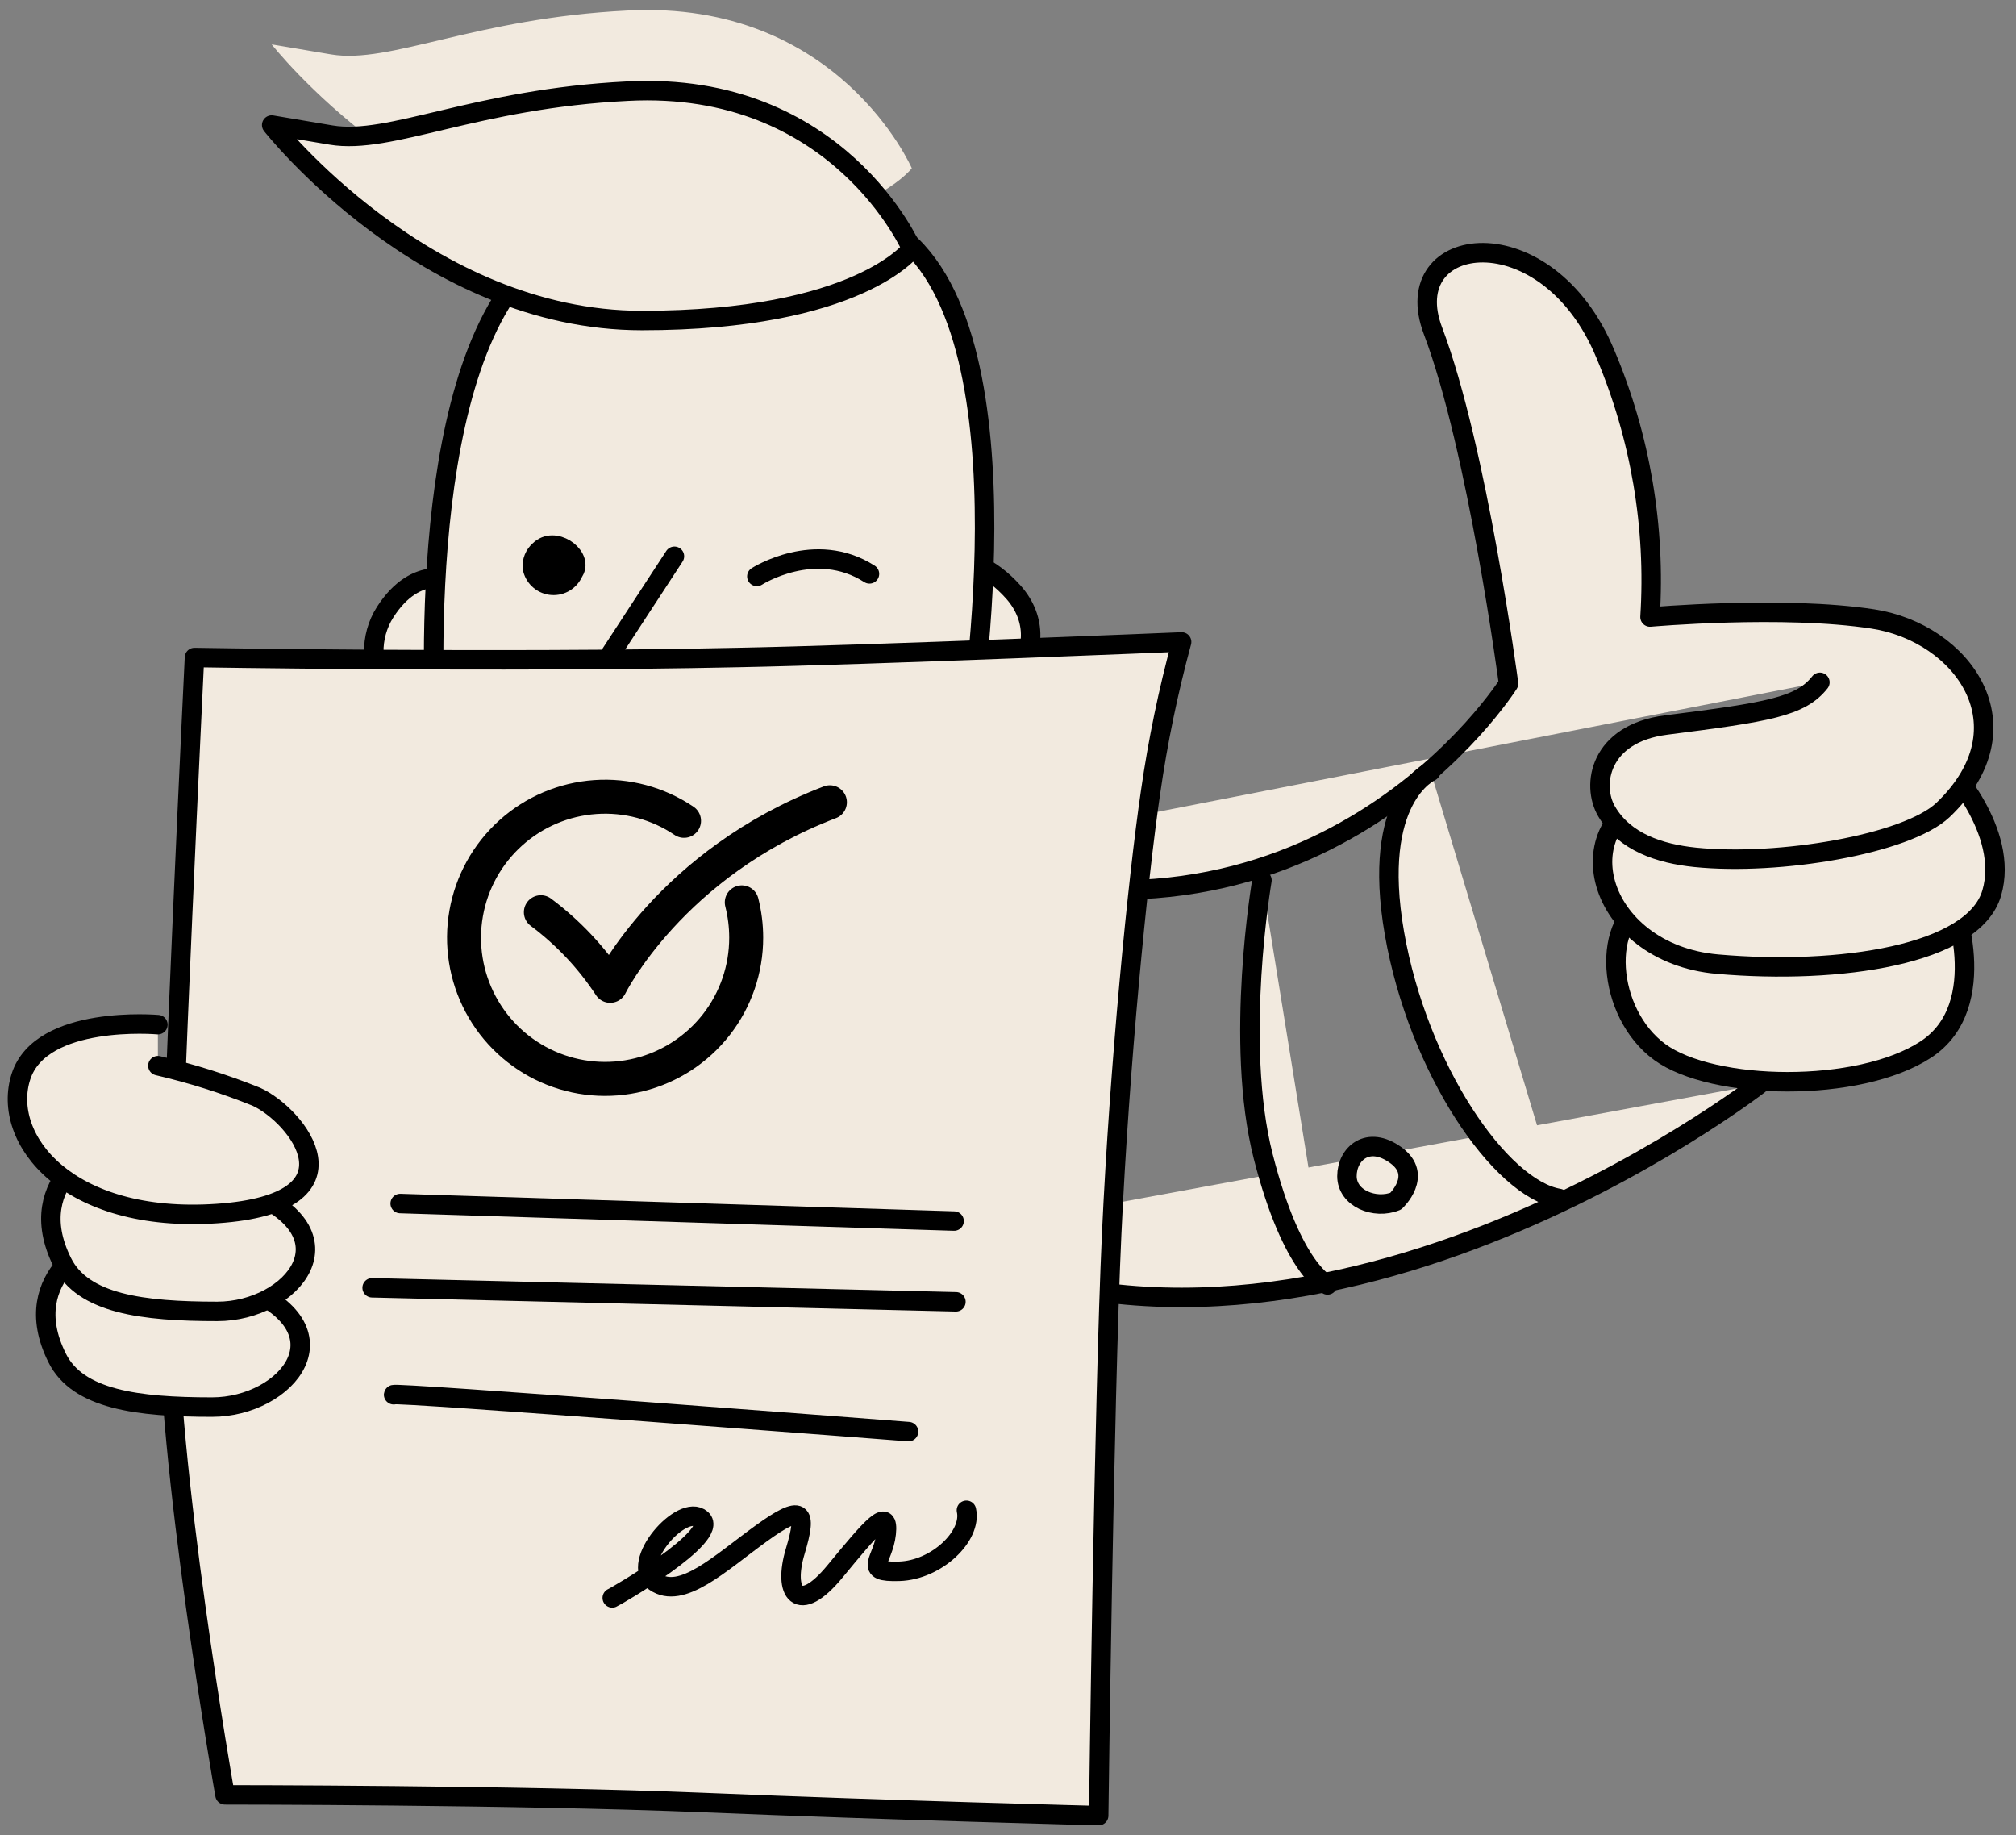 <svg viewBox="0 0 178 162" fill="none" xmlns="http://www.w3.org/2000/svg">
	<rect x="0" y="0" width="178" height="162" fill="#808080" stroke="none"/>
	<g clip-path="url(#clip0_1187_6168)">
		<path
			d="M80.259 49.327C80.259 49.327 85.297 47.549 89.492 52.286C93.688 57.024 88.789 64.516 79 61.163"
			fill="#F2EADF"
		/>
		<path
			d="M80.259 49.327C80.259 49.327 85.297 47.549 89.492 52.286C93.688 57.024 88.789 64.516 79 61.163"
			stroke="black"
			stroke-width="1.719"
			stroke-linecap="round"
			stroke-linejoin="round"
		/>
		<path
			d="M40.16 51.3C40.16 51.3 36.808 49.662 34.007 54.036C31.205 58.41 34.48 65.309 41 62.235"
			fill="#F2EADF"
		/>
		<path
			d="M40.16 51.3C40.16 51.3 36.808 49.662 34.007 54.036C31.205 58.41 34.48 65.309 41 62.235"
			stroke="black"
			stroke-width="1.719"
			stroke-linecap="round"
			stroke-linejoin="round"
		/>
		<path
			d="M85.376 65.663C85.376 65.663 91.518 29.922 79.417 20.766C76.849 18.819 73.923 17.396 70.806 16.581C67.688 15.765 64.44 15.571 61.248 16.011C58.056 16.45 54.981 17.514 52.2 19.142C49.419 20.77 46.986 22.93 45.04 25.498C35.975 38.103 38.657 68.172 38.657 68.172"
			fill="#F2EADF"
		/>
		<path
			d="M85.376 65.663C85.376 65.663 91.518 29.922 79.417 20.766C76.849 18.819 73.923 17.396 70.806 16.581C67.688 15.765 64.44 15.571 61.248 16.011C58.056 16.45 54.981 17.514 52.2 19.142C49.419 20.77 46.986 22.93 45.04 25.498C35.975 38.103 38.657 68.172 38.657 68.172"
			stroke="black"
			stroke-width="1.719"
			stroke-linecap="round"
			stroke-linejoin="round"
		/>
		<path
			d="M80.506 14.851C80.506 14.851 74.043 -0.045 55.41 0.929C41.923 1.593 34.463 5.684 29.226 4.802L23.989 3.919C23.989 3.919 37.534 21.177 56.671 21.177C75.807 21.177 80.506 14.851 80.506 14.851Z"
			fill="#F2EADF"
		/>
		<path
			d="M172.099 79.058C172.443 79.172 175.972 88.752 170.048 92.637C164.124 96.522 151.221 96.281 146.545 92.866C141.87 89.451 141.182 81.109 145.858 79.287"
			fill="#F2EADF"
		/>
		<path
			d="M172.099 79.058C172.443 79.172 175.972 88.752 170.048 92.637C164.124 96.522 151.221 96.281 146.545 92.866C141.87 89.451 141.182 81.109 145.858 79.287"
			stroke="black"
			stroke-width="1.719"
			stroke-linecap="round"
			stroke-linejoin="round"
		/>
		<path
			d="M155.323 95.719C155.323 95.719 115.617 126.522 81.743 109.287L155.323 95.719Z"
			fill="#F2EADF"
		/>
		<path
			d="M155.323 95.719C155.323 95.719 115.617 126.522 81.743 109.287"
			stroke="black"
			stroke-width="1.719"
			stroke-linecap="round"
			stroke-linejoin="round"
		/>
		<path
			d="M171.87 67.529C171.87 67.529 177.462 73.351 175.858 78.828C174.254 84.306 162.393 86.048 151.644 85.108C140.896 84.168 137.607 72.32 147.061 69.695"
			fill="#F2EADF"
		/>
		<path
			d="M171.87 67.529C171.87 67.529 177.462 73.351 175.858 78.828C174.254 84.306 162.393 86.048 151.644 85.108C140.896 84.168 137.607 72.32 147.061 69.695"
			stroke="black"
			stroke-width="1.719"
			stroke-linecap="round"
			stroke-linejoin="round"
		/>
		<path
			d="M160.686 60.23C158.978 62.396 156.102 62.854 147.107 64C141.228 64.745 140.483 69.294 141.858 71.632C143.44 74.337 146.545 75.356 149.662 75.677C157.042 76.433 168.329 74.531 171.549 71.506C179.284 64.115 173.28 55.853 165.361 54.638C157.443 53.423 145.686 54.466 145.686 54.466C146.191 46.526 144.841 38.578 141.744 31.25C136.576 18.771 123.237 20.558 126.526 29.21C130.456 39.581 133.195 60.345 133.195 60.345C133.195 60.345 116.224 87.32 81.984 75.62"
			fill="#F2EADF"
		/>
		<path
			d="M160.686 60.23C158.978 62.396 156.102 62.854 147.107 64C141.228 64.745 140.483 69.294 141.858 71.632C143.44 74.337 146.545 75.356 149.662 75.677C157.042 76.433 168.329 74.531 171.549 71.506C179.284 64.115 173.28 55.853 165.361 54.638C157.443 53.423 145.686 54.466 145.686 54.466C146.191 46.526 144.841 38.578 141.744 31.25C136.576 18.771 123.237 20.558 126.526 29.21C130.456 39.581 133.195 60.345 133.195 60.345C133.195 60.345 116.224 87.32 81.984 75.62"
			stroke="black"
			stroke-width="1.719"
			stroke-linecap="round"
			stroke-linejoin="round"
		/>
		<path
			d="M126.32 68.103C126.32 68.103 121.026 70.394 123.123 82.392C125.22 94.39 132.473 104.921 137.653 105.792"
			fill="#F2EADF"
		/>
		<path
			d="M126.32 68.103C126.32 68.103 121.026 70.394 123.123 82.392C125.22 94.39 132.473 104.921 137.653 105.792"
			stroke="black"
			stroke-width="1.719"
			stroke-linecap="round"
			stroke-linejoin="round"
		/>
		<path
			d="M59.547 49.104L49.234 64.895"
			stroke="black"
			stroke-width="1.719"
			stroke-linecap="round"
			stroke-linejoin="round"
		/>
		<path
			d="M111.423 77.705C111.423 77.705 108.959 91.995 111.537 102.091C114.116 112.186 117.21 113.424 117.21 113.424"
			fill="#F2EADF"
		/>
		<path
			d="M111.423 77.705C111.423 77.705 108.959 91.995 111.537 102.091C114.116 112.186 117.21 113.424 117.21 113.424"
			stroke="black"
			stroke-width="1.719"
			stroke-linecap="round"
			stroke-linejoin="round"
		/>
		<path
			d="M123.237 106.033C123.237 106.033 125.701 103.741 123.237 101.965C120.773 100.188 118.928 101.85 118.928 103.821C118.928 105.792 121.392 106.777 123.237 106.033Z"
			fill="#F2EADF"
			stroke="black"
			stroke-width="1.719"
			stroke-linecap="round"
			stroke-linejoin="round"
		/>
		<path
			d="M97.007 160.269C97.007 160.269 97.466 123.76 98.153 108.92C98.841 94.081 100.445 77.66 101.591 69.902C102.231 65.438 103.146 61.018 104.33 56.666C104.33 56.666 77.034 57.812 65.116 58.041C43.871 58.5 17.171 58.041 17.171 58.041C17.171 58.041 15.131 100.028 14.879 114.409C14.627 128.791 19.864 158.436 19.864 158.436C19.864 158.436 45.647 158.436 62.263 159.123C78.879 159.811 97.007 160.269 97.007 160.269Z"
			fill="#F2EADF"
			stroke="black"
			stroke-width="1.719"
			stroke-linecap="round"
			stroke-linejoin="round"
		/>
		<path
			d="M9.161 109.161C9.161 109.161 1.311 112.392 5.047 119.875C6.869 123.531 12.117 124.207 18.729 124.207C25.341 124.207 31.059 117.331 21.25 113.493C11.441 109.654 9.161 109.161 9.161 109.161Z"
			fill="#F2EADF"
			stroke="black"
			stroke-width="1.719"
			stroke-linecap="round"
			stroke-linejoin="round"
		/>
		<path
			d="M9.608 100.715C9.608 100.715 1.758 103.947 5.505 111.441C7.327 115.085 12.564 115.761 19.188 115.761C25.811 115.761 31.518 108.886 21.709 105.047C11.9 101.208 9.608 100.715 9.608 100.715Z"
			fill="#F2EADF"
			stroke="black"
			stroke-width="1.719"
			stroke-linecap="round"
			stroke-linejoin="round"
		/>
		<path
			d="M13.939 90.448C13.939 90.448 3.626 89.531 1.85 95.032C0.074 100.532 5.952 108.038 19.188 107.121C32.423 106.205 26.258 98.458 22.625 96.808C19.805 95.673 16.901 94.757 13.939 94.069"
			fill="#F2EADF"
		/>
		<path
			d="M13.939 90.448C13.939 90.448 3.626 89.531 1.85 95.032C0.074 100.532 5.952 108.038 19.188 107.121C32.423 106.205 26.258 98.458 22.625 96.808C19.805 95.673 16.901 94.757 13.939 94.069"
			stroke="black"
			stroke-width="1.719"
			stroke-linecap="round"
			stroke-linejoin="round"
		/>
		<path
			d="M47.007 50.119C47.08 50.51 47.273 50.867 47.56 51.142C47.846 51.417 48.212 51.595 48.605 51.652C48.998 51.709 49.398 51.642 49.751 51.459C50.104 51.277 50.39 50.989 50.571 50.635C50.64 50.52 50.697 50.406 50.754 50.291C51.316 48.962 48.932 47.289 47.626 48.584C47.409 48.773 47.24 49.01 47.132 49.277C47.025 49.544 46.982 49.833 47.007 50.119Z"
			fill="black"
			stroke="black"
			stroke-width="1.719"
			stroke-linecap="round"
			stroke-linejoin="round"
		/>
		<path
			d="M66.825 50.883C66.825 50.883 71.975 47.58 76.769 50.658"
			stroke="black"
			stroke-width="1.719"
			stroke-linecap="round"
			stroke-linejoin="round"
		/>
		<path
			d="M35.334 106.239L84.242 107.786"
			stroke="black"
			stroke-width="1.719"
			stroke-linecap="round"
			stroke-linejoin="round"
		/>
		<path
			d="M84.402 114.913L32.858 113.676"
			stroke="black"
			stroke-width="1.719"
			stroke-linecap="round"
			stroke-linejoin="round"
		/>
		<path
			d="M80.219 126.373C80.219 126.373 34.096 122.809 34.761 123.118L80.219 126.373Z"
			fill="#F2EADF"
		/>
		<path
			d="M80.219 126.373C80.219 126.373 34.096 122.809 34.761 123.118"
			stroke="black"
			stroke-width="1.719"
			stroke-linecap="round"
			stroke-linejoin="round"
		/>
		<path
			d="M54.058 141.052C54.39 140.914 63.603 135.586 61.93 134.096C60.257 132.606 55.479 138.004 57.828 139.631C60.177 141.258 63.557 138.004 67.202 135.368C70.846 132.732 71.304 133.317 70.215 136.938C69.127 140.559 70.468 142.668 73.733 138.703C76.999 134.738 78.5 132.973 78.248 135.368C77.996 137.763 76.082 138.806 79.394 138.703C82.706 138.6 85.834 135.586 85.33 133.317"
			fill="#F2EADF"
		/>
		<path
			d="M54.058 141.052C54.39 140.914 63.603 135.586 61.93 134.096C60.257 132.606 55.479 138.004 57.828 139.631C60.177 141.258 63.557 138.004 67.202 135.368C70.846 132.732 71.304 133.317 70.215 136.938C69.127 140.559 70.468 142.668 73.733 138.703C76.999 134.738 78.5 132.973 78.248 135.368C77.996 137.763 76.082 138.806 79.394 138.703C82.706 138.6 85.834 135.586 85.33 133.317"
			stroke="black"
			stroke-width="1.719"
			stroke-linecap="round"
			stroke-linejoin="round"
		/>
		<path
			d="M47.755 80.524C50.157 82.318 52.228 84.517 53.875 87.022C53.875 87.022 59.203 76.193 73.275 70.818"
			stroke="hsl(265, 100%, 75%)"
			stroke-width="3"
			stroke-linecap="round"
			stroke-linejoin="round"
		/>
		<path
			d="M80.506 21.969C80.506 21.969 74.043 7.072 55.41 8.046C41.923 8.71 34.463 12.801 29.226 11.919L23.989 11.037C23.989 11.037 37.534 28.294 56.671 28.294C75.807 28.294 80.506 21.969 80.506 21.969Z"
			fill="#F2EADF"
			stroke="black"
			stroke-width="1.719"
			stroke-linecap="round"
			stroke-linejoin="round"
		/>
		<path
			d="M65.494 79.654C65.753 80.672 65.883 81.719 65.884 82.77C65.887 85.55 64.959 88.251 63.25 90.443C61.54 92.635 59.146 94.192 56.449 94.867C53.753 95.541 50.908 95.294 48.367 94.165C45.827 93.035 43.738 91.089 42.432 88.635C41.126 86.181 40.678 83.361 41.16 80.623C41.642 77.885 43.026 75.387 45.092 73.527C47.157 71.666 49.786 70.551 52.559 70.357C55.332 70.163 58.091 70.902 60.395 72.457"
			stroke="hsl(265, 100%, 75%)"
			stroke-width="3"
			stroke-linecap="round"
			stroke-linejoin="round"
		/>
	</g>
	<defs>
		<clipPath id="clip0_1187_6168">
			<rect
				width="176.346"
				height="161.105"
				fill="white"
				transform="translate(0.669 0.023)"
			/>
		</clipPath>
	</defs>
</svg>
